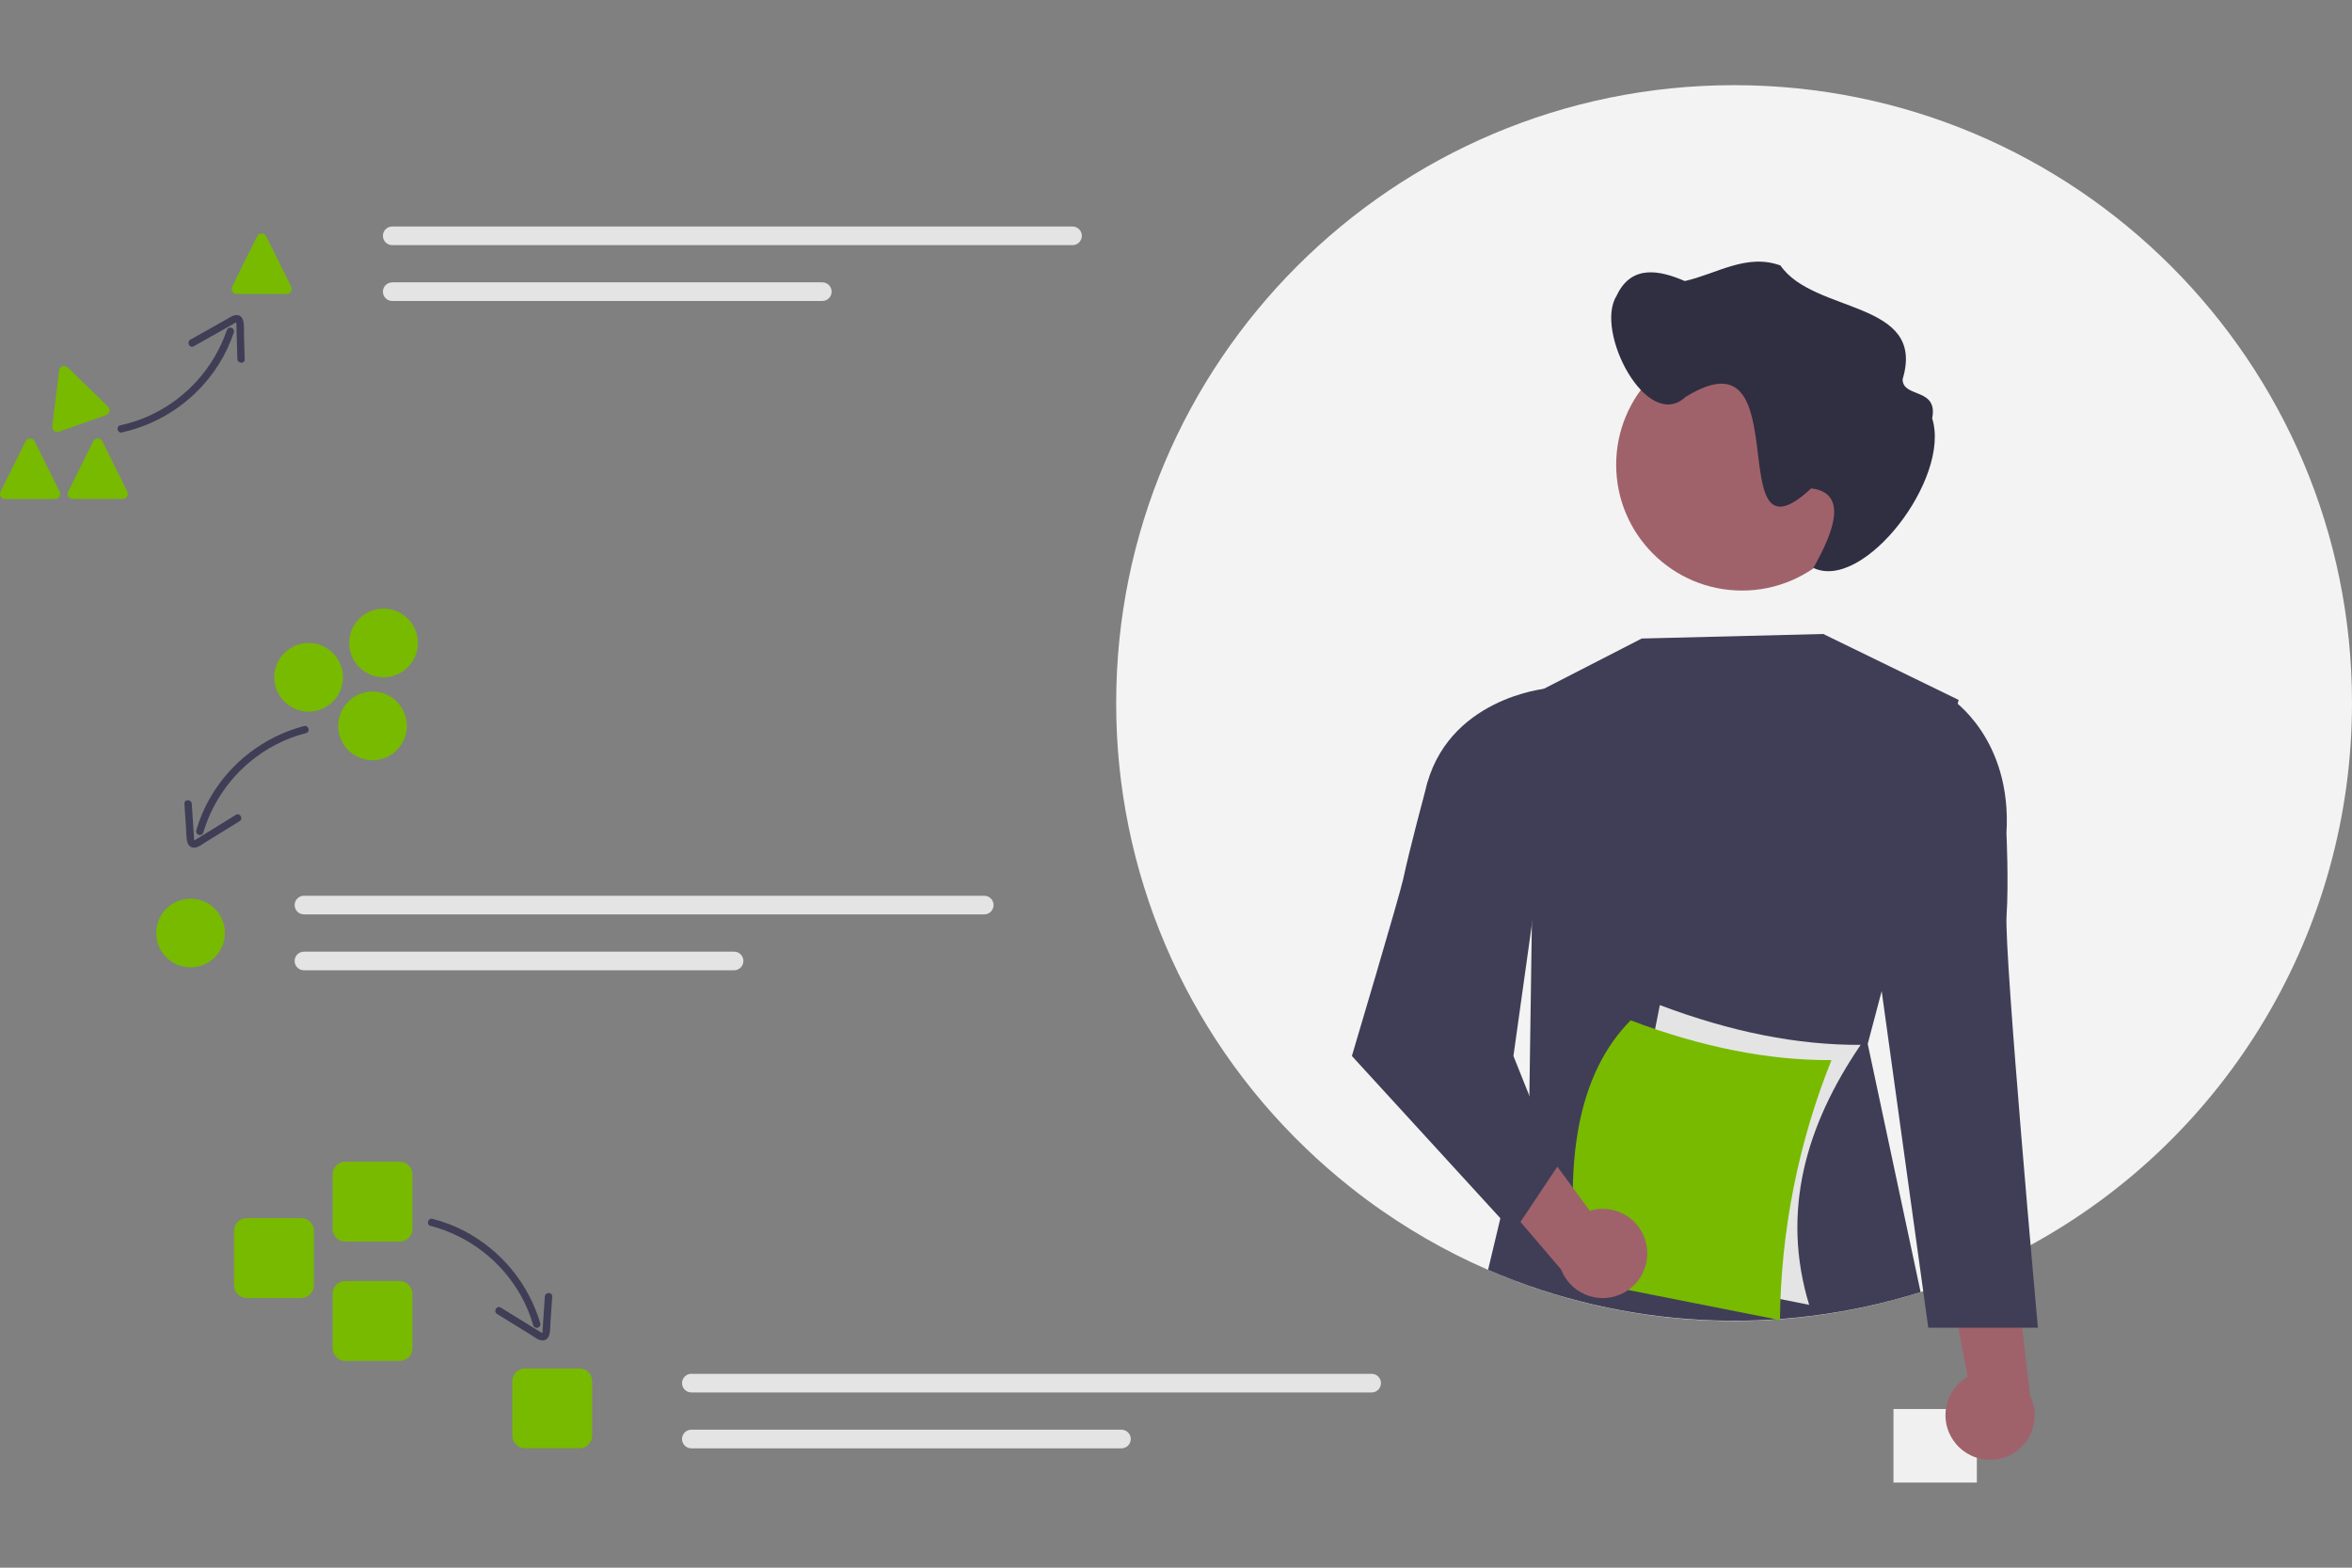 <svg width="600" height="400" viewBox="0 0 600 400" fill="none" xmlns="http://www.w3.org/2000/svg">
<rect x="0" y="0" width="600" height="400" fill="#808080" stroke="none"/>
<path d="M6.52 112.591L0.14 125.461C-0.29 126.321 0.34 127.321 1.3 127.321H14.06C15.02 127.321 15.64 126.311 15.22 125.461L8.84 112.601C8.37 111.641 7 111.641 6.53 112.601L6.52 112.591Z" fill="#77BA00"/>
<path d="M23.78 112.589L17.4 125.449C16.97 126.309 17.6 127.309 18.56 127.309H31.32C32.28 127.309 32.9 126.299 32.48 125.449L26.1 112.589C25.63 111.629 24.26 111.629 23.79 112.589H23.78Z" fill="#77BA00"/>
<path d="M65.59 60.29L59.21 73.15C58.78 74.01 59.41 75.01 60.37 75.01H73.13C74.09 75.01 74.71 74 74.29 73.15L67.91 60.29C67.44 59.33 66.07 59.33 65.6 60.29H65.59Z" fill="#77BA00"/>
<path d="M15.08 94.53L13.34 108.78C13.22 109.73 14.15 110.47 15.05 110.15L27.09 105.9C27.99 105.58 28.25 104.42 27.56 103.76L17.26 93.75C16.49 93.01 15.21 93.46 15.08 94.52V94.53Z" fill="#77BA00"/>
<path d="M504.3 359.51H483.03V378.28H504.3V359.51Z" fill="#F1F0F0"/>
<path d="M600 179.36C600.02 237 568.57 290.05 518 317.7C516.59 318.47 515.17 319.22 513.73 319.95C508.42 322.66 502.95 325.06 497.36 327.13C495.13 327.97 492.88 328.75 490.61 329.47C490.39 329.55 490.17 329.62 489.95 329.68C444.87 343.99 395.75 337.27 356.18 311.36C353.56 309.65 350.99 307.86 348.48 305.99C347.06 304.93 345.66 303.86 344.28 302.75C340.37 299.65 336.62 296.36 333.02 292.89C302.12 263.21 284.68 222.2 284.74 179.36C284.74 92.3 355.31 21.73 442.37 21.73C529.43 21.73 600 92.3 600 179.36Z" fill="#F3F3F3"/>
<path d="M480.01 252.92L476.46 266.36L489.95 329.68C453.68 341.1 414.51 339.09 379.61 324.01L390.14 279.84L390.49 255.88L391.63 176.88L391.92 176.73C391.92 176.73 391.96 176.71 391.98 176.7L418.81 162.92L465.11 161.76L499.66 178.59L499.4 179.57L480.01 252.91V252.92Z" fill="#403E56"/>
<path d="M498.94 368.36C494.92 363.58 495.54 356.45 500.33 352.43C500.84 352 501.39 351.62 501.96 351.29L494.44 311.82L513.71 319.85L517.89 356.1C520.65 361.74 518.33 368.55 512.69 371.31C507.97 373.62 502.29 372.4 498.93 368.36H498.94Z" fill="#9F626B"/>
<path d="M492.7 179.821L497.65 178.211C497.65 178.211 513.34 188.281 511.85 212.621C511.85 212.621 512.44 225.221 511.88 233.601C511.24 243.221 519.87 338.771 519.87 338.771H491.91L479.93 252.241L492.71 179.821H492.7Z" fill="#403E56"/>
<path d="M476.49 118.581C476.49 136.311 462.12 150.681 444.39 150.681C426.66 150.681 412.29 136.311 412.29 118.581C412.29 100.851 426.66 86.481 444.39 86.481C462.07 86.441 476.44 100.731 476.49 118.421C476.49 118.471 476.49 118.531 476.49 118.581Z" fill="#9F626B"/>
<path d="M412.4 75.46C416.16 67.37 423.44 68.97 429.8 71.71C437.86 69.92 445.52 64.57 454.2 67.74C462.75 80.18 491.47 76.52 485.36 96.77C485.36 101.62 494.49 98.8 492.9 106.75C497.74 122.04 475.43 151.01 462.61 144.91C465.78 139.1 473.02 125.91 462.04 124.61C438.43 146.58 459.6 82.77 429.93 101.33C420.11 110.32 406.66 84.46 412.4 75.47V75.46Z" fill="#302E41"/>
<path d="M461.52 332.929L410.29 322.779L423.43 256.449C441.56 263.309 458.64 266.689 474.66 266.599C460.65 287.139 454.29 309.199 461.52 332.929Z" fill="#E4E4E4"/>
<path d="M454.07 336.82L402.84 326.67C398.63 296.62 402.46 274 415.98 260.34C434.11 267.2 451.19 270.58 467.21 270.49C458.74 291.59 454.29 314.09 454.07 336.82Z" fill="#77BA00"/>
<path d="M420.12 318.351C419.35 312.151 413.71 307.751 407.51 308.521C406.85 308.601 406.2 308.741 405.56 308.941L381.77 276.561L374.53 296.151L398.24 323.901C400.49 329.761 407.06 332.701 412.92 330.451C417.83 328.571 420.81 323.571 420.13 318.361L420.12 318.351Z" fill="#9F626B"/>
<path d="M398.79 178.59L394.48 175.68C394.48 175.68 368.83 178.07 363.56 201.88C363.56 201.88 359.7 216.19 357.93 224.4C357.02 228.62 344.87 269.44 344.87 269.44L386.08 314.48L397.34 297.59L386.08 269.44L398.8 178.6L398.79 178.59Z" fill="#403E56"/>
<path d="M100.06 57.789C98.75 57.789 97.68 58.859 97.68 60.169C97.68 61.479 98.74 62.549 100.06 62.549H273.61C274.92 62.549 275.98 61.479 275.98 60.169C275.98 58.859 274.92 57.799 273.61 57.799H100.06V57.789Z" fill="#E4E4E4"/>
<path d="M100.06 72.049C98.75 72.049 97.68 73.109 97.68 74.419C97.68 75.729 98.74 76.799 100.05 76.799H209.77C211.08 76.799 212.15 75.739 212.15 74.419C212.15 73.109 211.09 72.039 209.77 72.039H100.06V72.049Z" fill="#E4E4E4"/>
<path d="M77.54 228.551C76.23 228.551 75.16 229.621 75.16 230.931C75.16 232.241 76.22 233.311 77.54 233.311H251.09C252.4 233.311 253.46 232.241 253.46 230.931C253.46 229.621 252.4 228.561 251.09 228.561H77.54V228.551Z" fill="#E4E4E4"/>
<path d="M77.54 242.821C76.23 242.821 75.16 243.881 75.16 245.191C75.16 246.501 76.22 247.571 77.53 247.571H187.26C188.57 247.571 189.64 246.511 189.64 245.191C189.64 243.881 188.58 242.811 187.26 242.811H77.55L77.54 242.821Z" fill="#E4E4E4"/>
<path d="M176.37 350.529C175.06 350.529 173.99 351.599 173.99 352.909C173.99 354.219 175.05 355.289 176.37 355.289H349.92C351.23 355.289 352.29 354.219 352.29 352.909C352.29 351.599 351.23 350.539 349.92 350.539H176.37V350.529Z" fill="#E4E4E4"/>
<path d="M176.37 364.789C175.06 364.789 173.99 365.839 173.98 367.159C173.98 368.469 175.03 369.539 176.35 369.549C176.35 369.549 176.35 369.549 176.36 369.549H286.08C287.39 369.549 288.46 368.489 288.46 367.169C288.46 365.859 287.4 364.789 286.08 364.789H176.37Z" fill="#E4E4E4"/>
<path d="M31.09 110.33C41.38 108.07 50.33 101.75 55.9 92.81C57.47 90.29 58.73 87.6 59.66 84.79C59.81 84.29 59.53 83.77 59.03 83.62C58.56 83.48 58.06 83.72 57.88 84.19C54.65 93.69 47.72 101.49 38.66 105.81C36.13 107.02 33.47 107.92 30.73 108.5C29.55 108.75 29.9 110.59 31.08 110.34L31.09 110.33Z" fill="#403E56"/>
<path d="M49.37 88.38C52.75 86.47 56.14 84.57 59.52 82.66C59.68 82.57 60.12 82.24 60.28 82.28C60.15 82.25 60.27 82.35 60.28 82.46C60.28 82.62 60.31 82.78 60.31 82.94C60.35 83.93 60.36 84.92 60.39 85.9L60.55 91.58C60.58 92.78 62.46 92.92 62.42 91.71L62.24 85.04C62.2 83.51 62.58 80.12 60.1 80.41C59.21 80.52 58.38 81.14 57.62 81.57L54.53 83.31L48.57 86.66C47.52 87.25 48.32 88.95 49.38 88.35L49.37 88.38Z" fill="#403E56"/>
<path d="M77.57 185.25C67.38 187.92 58.7 194.59 53.49 203.75C52.03 206.33 50.87 209.07 50.06 211.91C49.94 212.41 50.25 212.92 50.76 213.04C51.24 213.15 51.73 212.88 51.87 212.41C54.73 202.78 61.36 194.72 70.25 190.05C72.73 188.75 75.35 187.74 78.07 187.06C79.24 186.76 78.74 184.95 77.57 185.25Z" fill="#403E56"/>
<path d="M60.17 207.909L50.36 213.959C50.19 214.059 50.03 214.179 49.85 214.269C49.68 214.359 49.5 214.359 49.61 214.469C49.46 214.319 49.5 213.769 49.49 213.599L49.3 210.759L48.92 205.089C48.84 203.889 46.96 203.879 47.04 205.089L47.49 211.749C47.59 213.269 47.31 216.399 49.63 216.279C50.66 216.219 51.65 215.369 52.5 214.849L55.3 213.119L61.12 209.529C62.15 208.899 61.2 207.269 60.17 207.909Z" fill="#403E56"/>
<path d="M109.84 312.79C119.56 315.33 127.83 321.69 132.79 330.43C134.17 332.86 135.26 335.45 136.03 338.15C136.19 338.64 136.71 338.92 137.21 338.77C137.68 338.62 137.96 338.14 137.84 337.66C134.85 327.56 127.91 319.09 118.6 314.17C115.98 312.79 113.2 311.72 110.33 310.99C109.16 310.69 108.66 312.5 109.83 312.8L109.84 312.79Z" fill="#403E56"/>
<path d="M126.79 335.26L132.61 338.85L135.41 340.58C136.26 341.1 137.24 341.95 138.28 342.01C140.6 342.14 140.32 339 140.42 337.48L140.87 330.82C140.95 329.61 139.07 329.62 138.99 330.82L138.61 336.49L138.43 339.2C138.42 339.41 138.47 340.02 138.3 340.19C138.42 340.07 138.3 340.13 138.16 340.04C137.96 339.92 137.75 339.8 137.55 339.68L127.74 333.63C126.71 332.99 125.77 334.62 126.79 335.25V335.26Z" fill="#403E56"/>
<path d="M78.74 181.571C83.579 181.571 87.501 177.649 87.501 172.811C87.501 167.973 83.579 164.051 78.74 164.051C73.902 164.051 69.981 167.973 69.981 172.811C69.981 177.649 73.902 181.571 78.74 181.571Z" fill="#77BA00"/>
<path d="M95.029 193.969C99.868 193.969 103.79 190.047 103.79 185.209C103.79 180.371 99.868 176.449 95.029 176.449C90.192 176.449 86.269 180.371 86.269 185.209C86.269 190.047 90.192 193.969 95.029 193.969Z" fill="#77BA00"/>
<path d="M97.84 172.809C102.678 172.809 106.6 168.887 106.6 164.049C106.6 159.211 102.678 155.289 97.84 155.289C93.002 155.289 89.08 159.211 89.08 164.049C89.08 168.887 93.002 172.809 97.84 172.809Z" fill="#77BA00"/>
<path d="M48.61 246.821C53.448 246.821 57.37 242.899 57.37 238.061C57.37 233.223 53.448 229.301 48.61 229.301C43.772 229.301 39.85 233.223 39.85 238.061C39.85 242.899 43.772 246.821 48.61 246.821Z" fill="#77BA00"/>
<path d="M101.98 296.42H88.07C86.286 296.42 84.84 297.866 84.84 299.65V313.56C84.84 315.344 86.286 316.79 88.07 316.79H101.98C103.764 316.79 105.21 315.344 105.21 313.56V299.65C105.21 297.866 103.764 296.42 101.98 296.42Z" fill="#77BA00"/>
<path d="M101.98 326.869H88.07C86.286 326.869 84.84 328.315 84.84 330.099V344.009C84.84 345.793 86.286 347.239 88.07 347.239H101.98C103.764 347.239 105.21 345.793 105.21 344.009V330.099C105.21 328.315 103.764 326.869 101.98 326.869Z" fill="#77BA00"/>
<path d="M147.83 349.17H133.92C132.137 349.17 130.69 350.616 130.69 352.4V366.31C130.69 368.094 132.137 369.54 133.92 369.54H147.83C149.614 369.54 151.06 368.094 151.06 366.31V352.4C151.06 350.616 149.614 349.17 147.83 349.17Z" fill="#77BA00"/>
<path d="M76.84 310.811H62.93C61.146 310.811 59.7 312.257 59.7 314.041V327.951C59.7 329.734 61.146 331.181 62.93 331.181H76.84C78.624 331.181 80.07 329.734 80.07 327.951V314.041C80.07 312.257 78.624 310.811 76.84 310.811Z" fill="#77BA00"/>
</svg>
